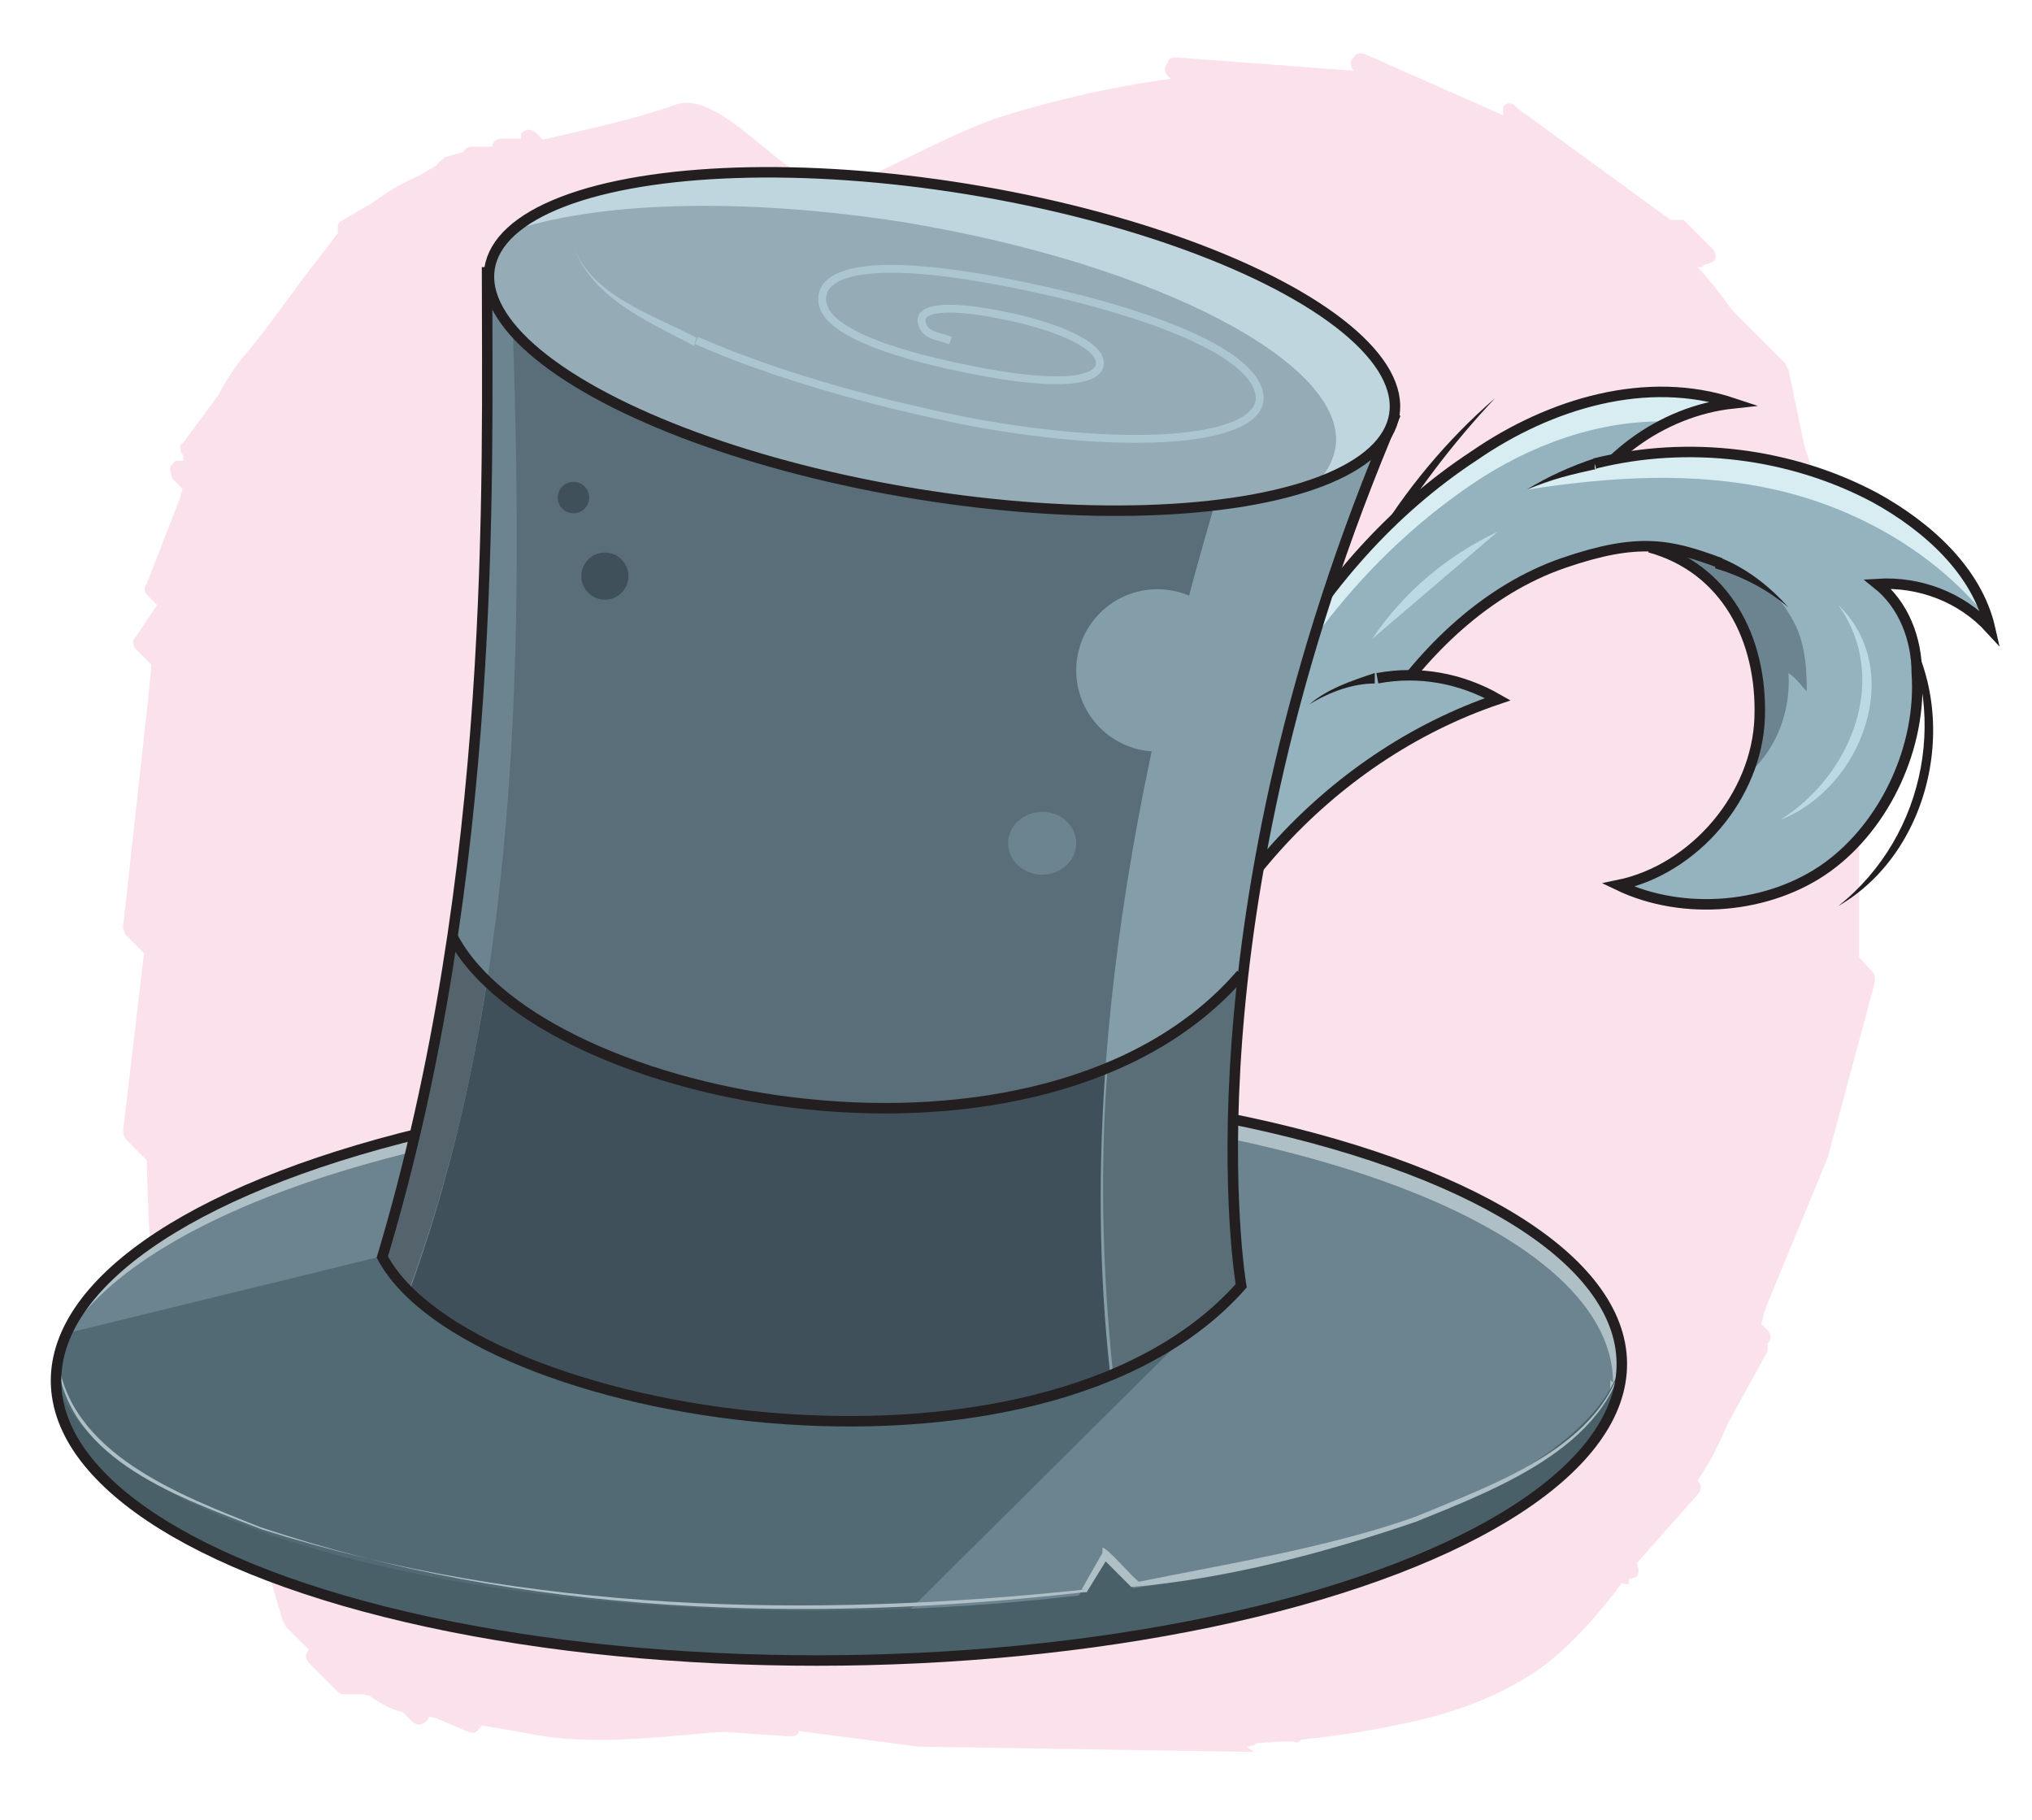 <?xml version="1.0" encoding="UTF-8"?>
<svg id="Layer_1" data-name="Layer 1" xmlns="http://www.w3.org/2000/svg" width="77.6" height="69.5" version="1.1" viewBox="0 0 77.6 69.5">
  <g>
    <path d="M70.2,26.1c0-.7-.2-1.4-.3-2.1.1-3.8-.6-7.1-2.7-10.5-1.1-1.9-2.4-3.6-4.1-4.9-3-2.3-6.9-4.8-10.5-5.5-4.5-.9-10.1,0-14.5,1.4-2,.7-3.8,1.8-5.8,2.6-1.8.7-4.6-3.8-6.5-3.1-3.1,1.1-7,1.5-10,2.8-2.9,1.3-4.3,4.2-6.4,6.7-2.7,3.1-3.7,10.6-3.8,14.9,0,5.2-.2,10.4,0,15.6.1,4.6.3,9.6,3.1,13.2,1.8,2.3,4,7.7,6.8,8.2,1.6.3,3.1.5,4.7.8,3.9.8,8.4-.7,12.2,0,2.6.5,5.2,0,7.8,0,2.4,0,4.8.6,7.2.4,1.9-.1,3.9-.3,5.8-.7,2.1-.4,4.2-1.1,5.9-2.4,1.5-1.2,2.7-2.8,3.8-4.4.8-1.1,1.8-2.2,2.5-3.5.8-1.5,1.4-3.5,1.9-5.2,1.2-4.3,3.3-8.5,3.6-13,.3-3.7-.5-7.4-.8-11.1Z" fill="#fae1eb" stroke-width="0"/>
    <g>
      <path d="M47.9,66.9h0l-12.6-.2c0,0-.1,0-.2,0l-4.6-.6s0,0,0,0c0,.2-.2.2-.4.2l-11.8-.8h0c.1.1.2.4,0,.5-.1.2-.3.2-.5.1l-1.4-.6c0,0,0,.1-.1.2-.2.2-.4.2-.6,0l-1-1c-.1-.1-.2-.4,0-.5s.3-.2.5-.1l1.6.7c0-.1.2-.2.4-.2l12,.8c0,0,0-.1,0-.2,0-.2.2-.2.4-.2l5.4.7s0,0,0,0h12c0,.1,0,0,0,0,0-.2.2-.2.4-.2h1.5c0,0,0,0,0,0,.2-.2.4-.2.6,0l.3.3c.1.1.2.3,0,.5s-.2.3-.4.2h-1.4c0-.1,0,0,0,0,0,.1-.2.2-.4.2Z" fill="#fae1eb" stroke-width="0"/>
      <path d="M62.2,60.5c-.1,0-.2,0-.3-.1l-.2-.2c-.2-.2-.2-.4,0-.6l2.3-2.6c0-.1-.1-.3,0-.4l2.7-4.9-.3-.3c-.1-.1-.2-.3,0-.5,0,0,0,0,0,0,0,0,0-.2,0-.3l2.7-6.5,1.7-6.4-.6-.6c0,0-.1-.2-.1-.3v-9.7c.1,0-.7-.9-.7-.9,0,0-.1-.2-.1-.3l.5-4.1-.9-.9c0,0,0-.1-.1-.2l-1.3-6.3-2-2c-.2-.2-.2-.4,0-.6.2-.2.4-.2.6,0l2.1,2.1c0,0,0,.1.1.2l1.3,6.3.9.9c0,0,.1.2.1.3l-.5,4.1.8.8c0,0,.1.2.1.3v9.7c-.1,0,.5.6.5.6.1.1.1.2.1.4l-1.8,6.7s0,0,0,0l-2.6,6.3.3.3c.1.1.2.3,0,.5,0,0,0,0,0,0,0,0,0,.2,0,.3l-2.7,4.9h0c.2.2.2.4,0,.6l-2.3,2.6c.1.2.1.4,0,.5,0,0-.2.1-.3.1Z" fill="#fae1eb" stroke-width="0"/>
      <path d="M13.2,64.7c-.1,0-.2,0-.3-.1l-1.1-1.1c-.1-.1-.2-.3,0-.5l-.9-.9s0-.1-.1-.2l-5.2-17.6-.8-.8c0,0-.1-.2-.1-.3l.8-6.8-.7-.7c0,0-.1-.2-.1-.3l1.1-10-.6-.6c-.1-.1-.2-.3,0-.5l.8-1.2-.4-.4c-.1-.1-.1-.3,0-.4l1.4-3.6-.4-.4c0,0-.1-.2-.1-.4,0-.1.1-.2.2-.3h.3c0-.1,0-.2,0-.2-.1-.1-.2-.4,0-.5l5.9-8c0,0,0-.1,0-.2,0-.1,0-.2.2-.3l3.6-2.1c0-.1.2-.2.3-.3l.7-.2c0-.1.2-.2.3-.2h.8c0-.2.2-.3.3-.3h.8c0-.1,0-.1,0-.2.2-.2.4-.2.6,0l.2.2c.1.1.1.3,0,.4,0,.1-.2.2-.3.3h-.8c0,.2-.2.2-.3.3h-.8c0,.2-.1.3-.2.3l-.8.2s0,0,0,0l-3.5,2.1c0,0,0,.2,0,.2l-5.9,8,.3.3c0,0,.1.2.1.4,0,.1-.1.2-.2.3h-.3c0,.1.1.3.1.3.1.1.1.3,0,.4l-1.4,3.6.5.5c.1.1.2.3,0,.5l-.8,1.2.5.5c0,0,.1.2.1.3l-1.1,10,.7.7c0,0,.1.2.1.3l-.8,6.8.8.8s0,.1.1.2l5.2,17.6,2.3,2.3c.1.1.2.4,0,.5,0,.1-.2.2-.4.1,0,0-.2,0-.2,0Z" fill="#fae1eb" stroke-width="0"/>
      <path d="M65,10.2c0,0-.2,0-.2,0l-5.8-4.2c-.1,0-.3,0-.4,0l-5.6-2.5c0,.2-.2.2-.4.2l-7.1-.6c0,0,0,0,0,.1-.2.2-.4.2-.6,0l-.3-.3c-.1-.1-.2-.3,0-.5,0-.2.2-.2.4-.2l6.7.5c-.1-.1-.2-.4,0-.5.1-.2.3-.2.5-.1l5.2,2.3c0-.1,0-.2,0-.3.1-.2.4-.2.5,0l5.9,4.3c.2,0,.4,0,.5,0l1.1,1.1c.1.1.2.4,0,.5,0,0-.2.1-.3.1Z" fill="#fae1eb" stroke-width="0"/>
    </g>
  </g>
  <path d="M70.2,34.6c3.4-2.7,4.3-7.6,2.1-11.3,2.7,3.4,1.7,9.1-2.1,11.3h0Z" fill="#231f20" stroke-width="0"/>
  <path d="M57.1,15.2c-3.3,3.5-5.8,7.7-7.4,12.3,1.1-4.7,3.7-9.1,7.4-12.3h0Z" fill="#231f20" stroke-width="0"/>
  <path d="M58.3,21c0-.2,1.7-1.3,1.8-1.4,1.2-2.2,3.6-3.8,6.1-4.1-3.3-1.1-7,0-9.9,2-3.2,2.1-5.7,5-7.6,8.3-1.9,3.3-3.2,6.9-4.2,10.5" fill="#94b3be" stroke-width="0"/>
  <path d="M48.6,26.8c1.9-3.3,4.5-6.2,7.6-8.3,2.2-1.5,4.9-2.5,7.6-2.4.8-.4,1.6-.6,2.4-.7-3.3-1.1-7,0-9.9,2-3.2,2.1-5.7,5-7.6,8.3-1.9,3.3-3.2,6.9-4.2,10.5l.3-.3c.9-3.1,2.1-6.2,3.8-9.1Z" fill="#d7edf1" stroke-width="0"/>
  <path d="M59.8,20.1c1.1-2.5,3.6-4.4,6.4-4.7-3.3-1.1-7,0-9.9,2-3.2,2.1-5.7,5-7.6,8.3-1.9,3.3-3.2,6.9-4.2,10.5" fill="none" stroke="#231f20" stroke-miterlimit="10" stroke-width=".4"/>
  <path d="M63,20.9c2.9.8,4.3,3.5,4.2,6.5s-2.5,5.8-5.4,6.4c2.5,1.2,5.8.9,8-.7s3.6-4.6,3.4-7.4c0-1.3-.5-2.6-1.5-3.4,1.6-.1,3.2.5,4.3,1.7-.5-2.2-2.4-3.9-4.4-5-4.1-2.2-9.2-2.3-13.3-.3" fill="#94b3be" stroke-width="0"/>
  <path d="M58.3,18.7c3.2-.5,6.4-.7,9.5,0s6.1,2.4,8.1,4.9c-1-2.6-3.3-4.6-6-5.6s-5.6-1-8.3-.5" fill="#d7edf1" stroke-width="0"/>
  <path d="M66.4,21.8c.8.4,1.5.9,1.9,1.6.6.9.7,1.9.7,3-.2-.2-.4-.5-.7-.7.1,1.5-.5,3-1.6,3.9.6-1.2.5-2.7.2-4-.2-.7-.3-1.4-.7-2.1-.5-.8-1.2-1.5-1.9-2.1s-.4-.2-.2-.4.6.1.8.2c.5.1,1,.3,1.5.5Z" fill="#6c8390" stroke-width="0"/>
  <path d="M61,17.9c-.9.2-1.8.4-2.7.8.8-.5,1.7-.9,2.6-1.2v.4h0Z" fill="#231f20" stroke-width="0"/>
  <path d="M63,20.9c2.9.8,4.3,3.5,4.2,6.5s-2.5,5.8-5.4,6.4c2.5,1.2,5.8.9,8-.7s3.6-4.6,3.4-7.4c0-1.3-.5-2.6-1.5-3.4,1.6-.1,3.2.5,4.3,1.7-.5-2.2-2.4-3.9-4.4-5-3.2-1.7-7.1-2.2-10.7-1.3" fill="none" stroke="#231f20" stroke-miterlimit="10" stroke-width=".4"/>
  <path d="M55.1,19.5c.6.1-3,7.8-2.5,7.9,1.7-2.6,4.1-4.9,7-5.9s4.8-.7,6.8.3-3.4-3-2.9-2.5" fill="#94b3be" stroke-width="0"/>
  <path d="M65.7,21.3c1,.4,1.9,1.1,2.6,1.9-.8-.7-1.8-1.2-2.8-1.5v-.4h.1Z" fill="#231f20" stroke-width="0"/>
  <path d="M51,27l1.7.4c1.7-2.6,4.1-4.9,7-5.9s4.1-.7,6,0" fill="none" stroke="#231f20" stroke-miterlimit="10" stroke-width=".4"/>
  <path d="M50,26.9c2.1-1.4,5-1.4,7.2-.2-6.5,2.2-11.7,8-13.2,14.7-.8-3-.3-4.8.8-7.7" fill="#94b3be" stroke-width="0"/>
  <path d="M52.6,25.9c1.6-.3,3.2,0,4.6.8-6.5,2.2-11.7,8-13.2,14.7-.8-3-.6-6.2.5-9.1" fill="none" stroke="#231f20" stroke-miterlimit="10" stroke-width=".4"/>
  <path d="M50,26.9c.7-.6,1.6-.9,2.5-1.2v.4c-.8,0-1.7.3-2.5.8,0,0,.8-.4,0,0Z" fill="#231f20" stroke-width="0"/>
  <ellipse cx="32.1" cy="52.4" rx="29.9" ry="11" transform="translate(-.7 .4) rotate(-.7)" fill="#6c8390" stroke-width="0"/>
  <path d="M61.6,52.8c0-6.1-13.5-10.9-30-10.7-14.3.2-26.1,4-29.1,9,2.1-5.3,14.5-9.6,29.4-9.8,16.5-.2,30,4.6,30,10.7,0,.8-.2,1.7-.7,2.4.2-.5.3-1.1.3-1.7Z" fill="#aebfc5" stroke-width="0"/>
  <path d="M2.6,50.9l13.5-3.3,30,2.6-13.2,13.1c-.2,0-.5,0-.7,0-16.5.2-30-4.6-30-10.7,0-.6.1-1.2.4-1.8Z" fill="#516a73" stroke-width="0"/>
  <path d="M41.1,61.2c.2-.6.6-1.2,1-1.7.5.4.9.8,1.3,1.3" fill="#4a6069" stroke-width="0"/>
  <path d="M32.2,61.5c15.5-.2,28.2-4.3,29.7-9.4,0,6.1-13.3,11.2-29.8,11.4-16.5.2-30-4.6-30-10.7,0,0,0-.2,0-.3,1.2,5.2,14.2,9.2,30,9Z" fill="#4a6069" stroke-width="0"/>
  <path d="M2.2,52.1c.5,3.7,4.7,5.1,7.8,6.3,10.1,3.2,21,3.4,31.4,2.3,0,0-.1,0-.1,0l.8-1.4v-.2c.2,0,1.2,1.2,1.4,1.3,2.9-.6,7.3-1.3,10.6-2.5,3.1-1.3,7.6-2.8,8-6.7-.3,3.9-4.8,5.6-8,6.9-3.5,1.2-7.3,2.2-10.9,2.5,0,0-1.1-1.1-1.1-1.1h.2s-.8,1.3-.8,1.3c0,0,0,0-.1,0-10.5,1.2-21.4.9-31.5-2.5-3-1.2-7.3-2.8-7.7-6.5h0Z" fill="#aebfc5" stroke-width="0"/>
  <ellipse cx="32.1" cy="52.4" rx="29.9" ry="11" transform="translate(-.7 .4) rotate(-.7)" fill="none" stroke="#231f20" stroke-miterlimit="10" stroke-width=".4"/>
  <path d="M53.3,15.8c-8.3,19.4-5.9,33.3-5.9,33.3-7.7,8.7-29.5,5.1-32.8-1.1,4.4-14.7,4-29.6,4-37.8" fill="#596e79" stroke-width="0"/>
  <path d="M17.3,35.7c3.4,6.4,22.6,10.1,30.1,1.4v.7c-.7,7,0,11.2,0,11.2-7.7,8.7-29.5,5.1-32.8-1.1,1.2-3.9,2-7.7,2.6-11.5" fill="#40505a" stroke-width="0"/>
  <path d="M15.6,49.3c-.4-.4-.8-.9-1-1.3,4.4-14.7,4-29.6,4-37.8h.9c.5,13.1.6,26.9-3.9,39.2Z" fill="#6c8390" stroke-width="0"/>
  <circle cx="23.1" cy="22" r=".9" fill="#40505a" stroke-width="0"/>
  <circle cx="21.9" cy="19" r=".6" fill="#40505a" stroke-width="0"/>
  <ellipse cx="39.8" cy="32.2" rx="1.3" ry="1.2" fill="#6c8390" stroke-width="0"/>
  <circle cx="44.2" cy="25.6" r="3.1" fill="#839ea9" stroke-width="0"/>
  <path d="M47.7,14.9l5.5.9c-8.3,19.4-5.9,33.3-5.9,33.3-1.3,1.4-3,2.6-4.9,3.4-1.4-12.5,1.4-25.4,5.3-37.5Z" fill="#839ea9" stroke-width="0"/>
  <path d="M42.3,40.7c2-.8,3.7-2,5.1-3.6v.7c-.7,7,0,11.2,0,11.2-1.3,1.4-3,2.6-4.9,3.4-.4-3.9-.5-7.8-.2-11.7Z" fill="#596e77" stroke-width="0"/>
  <path d="M14.6,48c1.2-3.9,2-7.7,2.6-11.5v-.8c.4.6.9,1.2,1.4,1.7-.6,4.1-1.6,8.1-3,11.9-.4-.4-.8-.9-1-1.3Z" fill="#54636c" stroke-width="0"/>
  <path d="M53.3,15.8c-8.3,19.4-5.9,33.3-5.9,33.3-7.7,8.7-29.5,5.1-32.8-1.1,4.4-14.7,4-29.6,4-37.8" fill="none" stroke="#231f20" stroke-miterlimit="10" stroke-width=".4"/>
  <path d="M47.4,37.2c-7.5,8.7-26.7,5-30.1-1.4" fill="none" stroke="#231f20" stroke-miterlimit="10" stroke-width=".4"/>
  <ellipse cx="35.9" cy="13" rx="5.9" ry="17.5" transform="translate(17.4 46.4) rotate(-80.8)" fill="#95abb5" stroke-width="0"/>
  <path d="M51,17.1c.5-3.2-6.8-7-16.4-8.6-6.3-1-12-.8-15.3.4,2.2-2.2,9.4-3,17.5-1.7,9.6,1.6,16.9,5.4,16.4,8.6-.2,1.1-1.2,2-2.9,2.6.4-.4.6-.8.7-1.3Z" fill="#c0d6de" stroke-width="0"/>
  <ellipse cx="35.9" cy="13" rx="5.9" ry="17.5" transform="translate(17.4 46.4) rotate(-80.8)" fill="none" stroke="#231f20" stroke-miterlimit="10" stroke-width=".4"/>
  <path d="M26.6,13c2.7,1.2,6.4,2.3,10.4,3.1,6.4,1.2,11.3.7,11.1-1s-4.5-3.3-9.6-4.3-7.2-.5-7.1.7,2.9,2.1,6.1,2.7,4.6.3,4.5-.4-1.8-1.4-3.9-1.8-3-.2-2.9.3.5.5,1.1.7" fill="none" stroke="#acc6d1" stroke-miterlimit="10" stroke-width=".3"/>
  <path d="M21.9,9.4c.7,1.9,3,2.6,4.7,3.5,0,0-.1.3-.1.3-1.7-.9-3.9-1.8-4.6-3.8h0Z" fill="#acc6d1" stroke-width="0"/>
  <path d="M70.2,23.1c2.6,2.5.9,7-2.2,8.2,2.7-1.7,4.2-5.4,2.2-8.2h0Z" fill="#bcd8e2" stroke-width="0"/>
  <path d="M52.4,24.4c1.2-1.8,2.9-3.2,4.8-4.1" fill="#bcd8e2" stroke-width="0"/>
</svg>